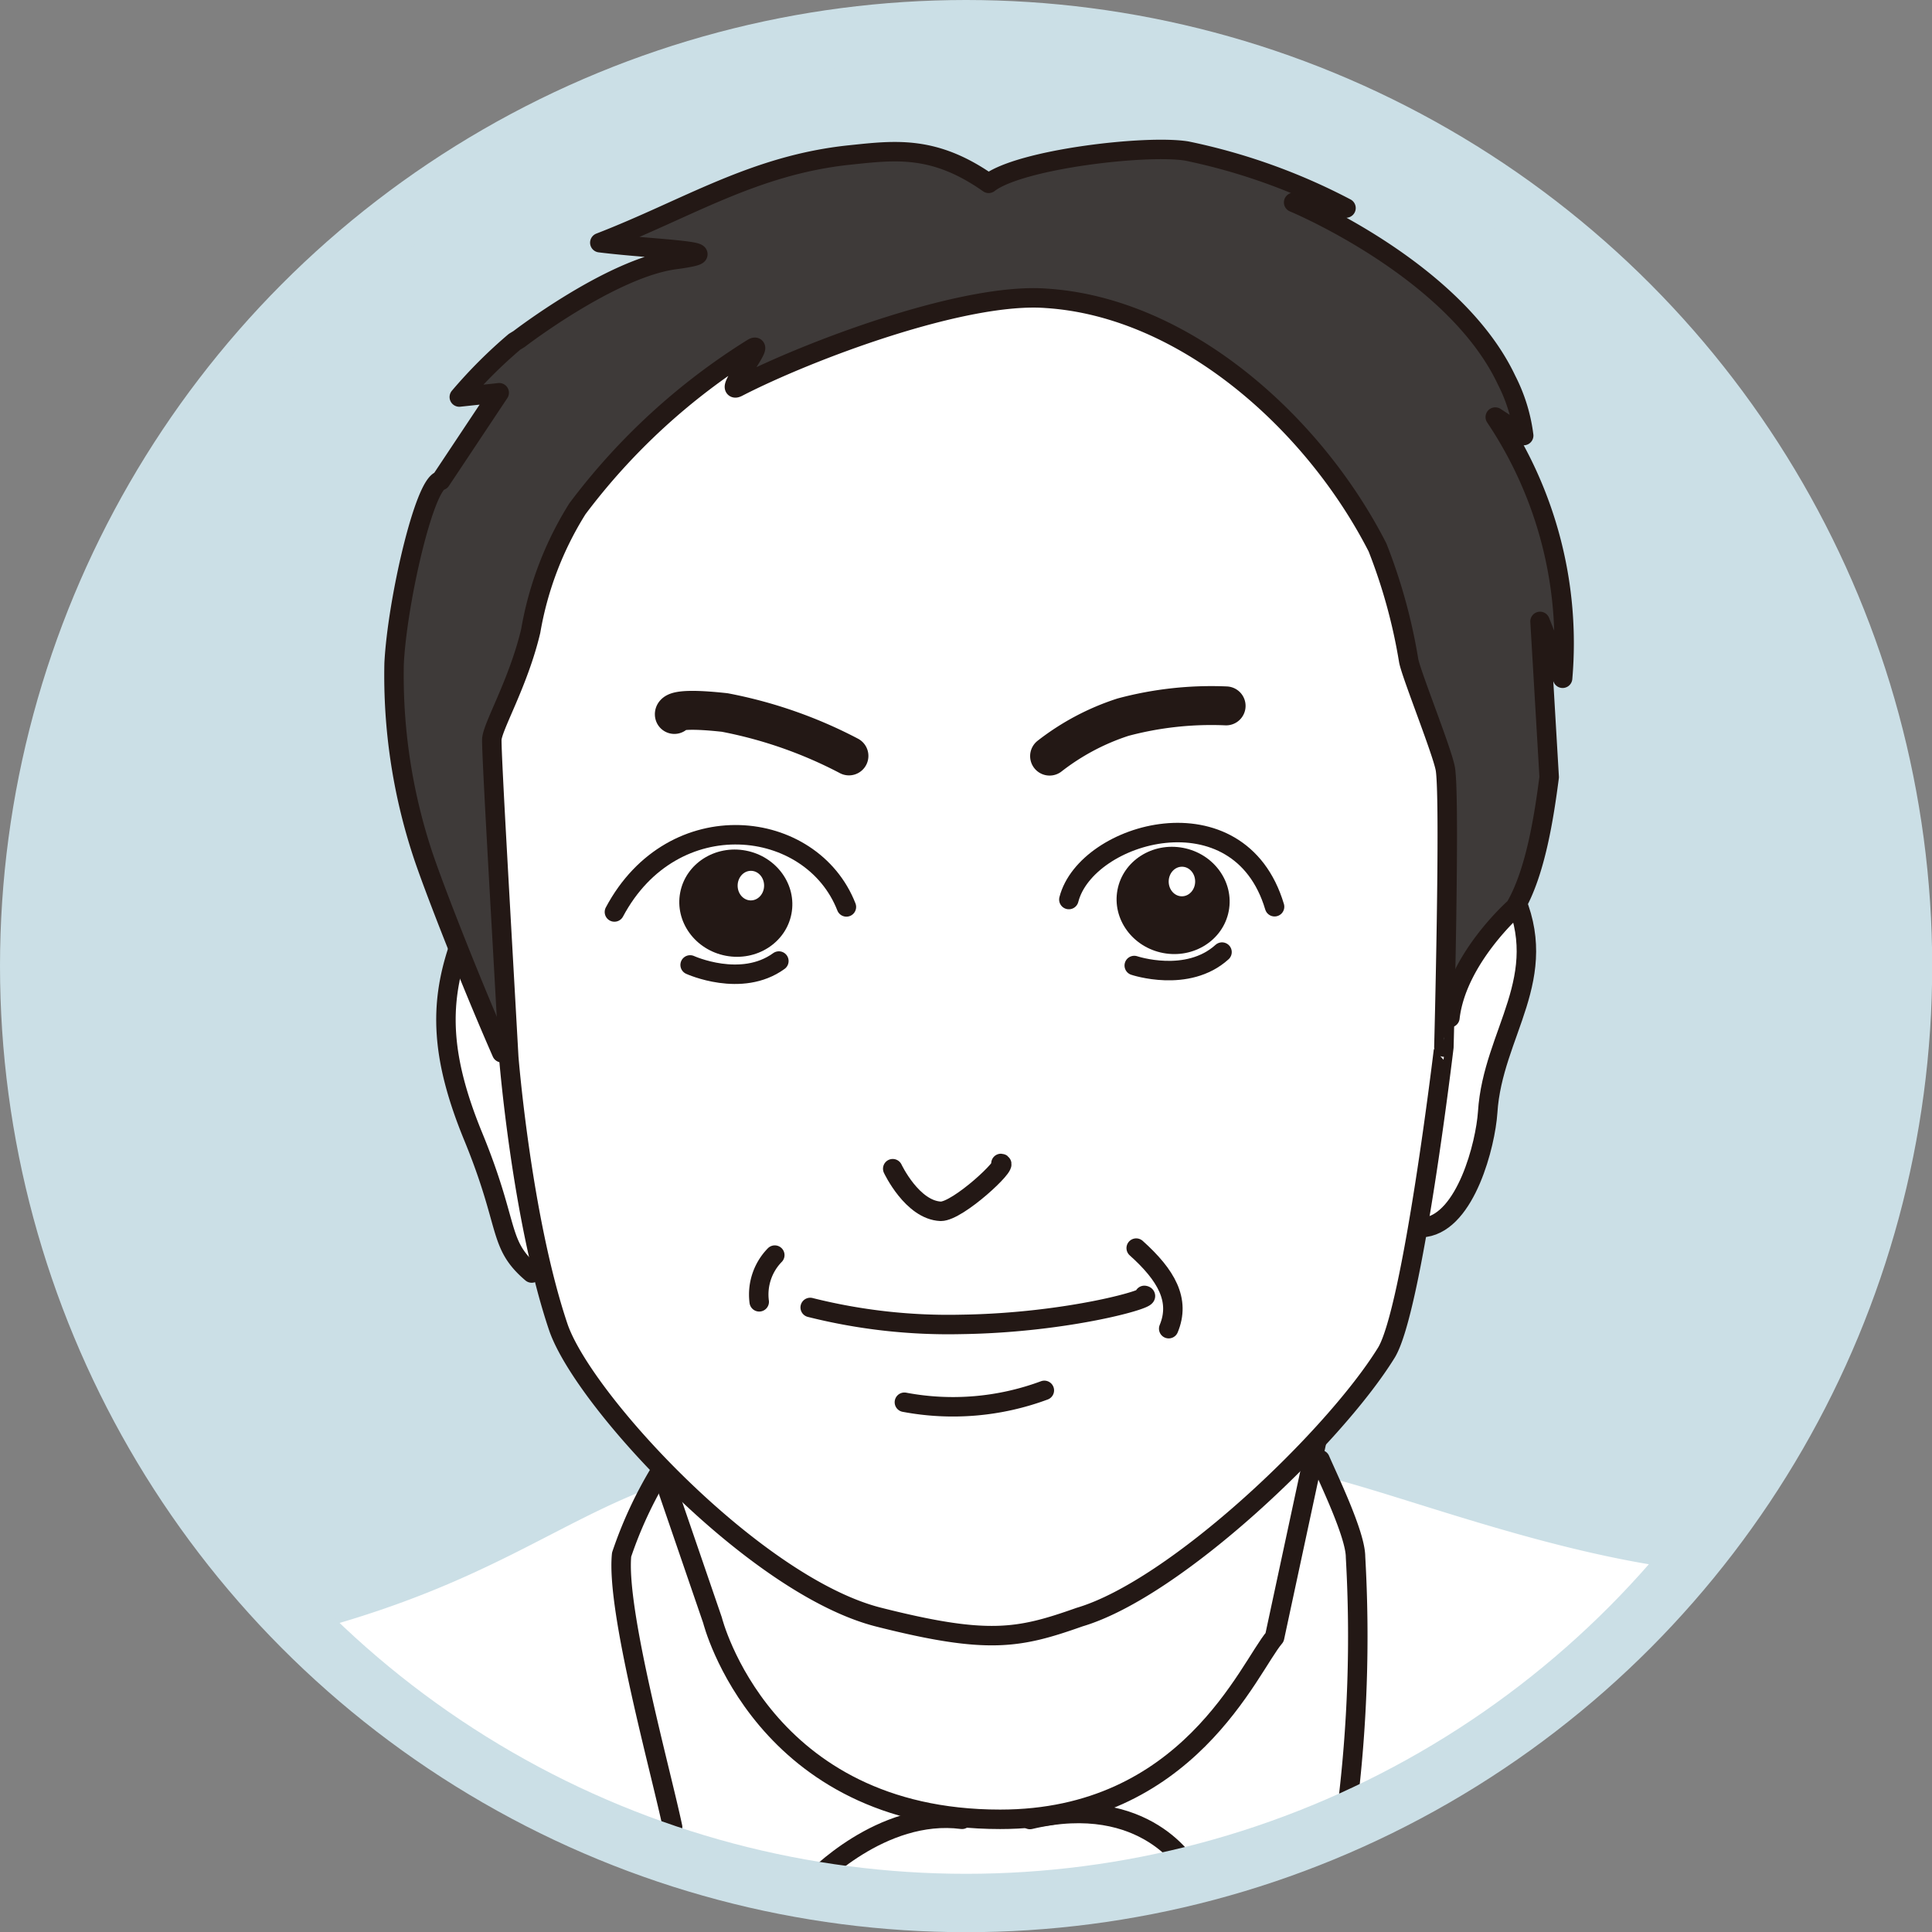 <svg xmlns="http://www.w3.org/2000/svg" viewBox="0 0 99.27 99.27"><rect x="0" y="0" width="99.27" height="99.27" fill="#808080" stroke="none"/><defs><style>.cls-1{fill:#cbdfe6;}.cls-2,.cls-4{fill:#fff;}.cls-3,.cls-6,.cls-8{fill:none;}.cls-3,.cls-4,.cls-5,.cls-6{stroke:#231815;stroke-linecap:round;stroke-linejoin:round;}.cls-5{fill:#3e3a39;}.cls-6{stroke-width:2px;}.cls-7{fill:#231815;}.cls-8{stroke:#cbdfe6;stroke-miterlimit:10;stroke-width:3px;}</style></defs><g id="レイヤー_2" data-name="レイヤー 2"><g id="レイヤー_2-2" data-name="レイヤー 2"><circle class="cls-1" cx="49.64" cy="49.64" r="48.14"/><path class="cls-2" d="M86.52,80.64A48.48,48.48,0,0,1,49.64,97.88c-1.76,0-20-.31-33.95-14,9.41-2.47,12.9-5.74,18.46-7.7,8.1-2.86,17.68-5.35,17.68-5.35a35.55,35.55,0,0,1,14.51,4.69C70.05,76,78.45,79.63,86.52,80.64Z"/><path class="cls-3" d="M33.94,75.59a21.28,21.28,0,0,0-2,4.29c-.29,2.84,2,11.06,2.62,14"/><path class="cls-3" d="M67.83,75c.43,1,1.82,3.85,1.82,5a71.75,71.75,0,0,1-.44,13"/><path class="cls-3" d="M49.43,93.48c-4.15-.54-7.64,3.17-7.64,3.17"/><path class="cls-3" d="M61.1,96s-2.18-3.93-8.18-2.51"/><path class="cls-4" d="M34.14,76.05l2.47,7.2s2.56,10.23,14.78,10.23c9.67,0,12.79-7.83,14.1-9.35l2.25-10.48"/><path class="cls-4" d="M27.32,65.41c-1.76-1.5-1.1-2.37-3-7-1.67-4.06-1.74-6.73-.8-9.59A1.92,1.92,0,0,1,26.74,48"/><path class="cls-4" d="M73.23,63.06c2.1-.31,3.1-4.27,3.21-5.91.26-4.1,3.34-6.91,1.29-11.28,0,0-3.5-2.21-4.45-.39"/><path class="cls-5" d="M25.78,54.09c-1.62-3.69-3.52-8.55-4.08-10.26a29.28,29.28,0,0,1-1.45-9.74c.16-3.17,1.55-9.23,2.4-9.4l3-4.51-2.05.22a24.62,24.62,0,0,1,2.84-2.84l.23-.14s4.73-3.64,8-4.08-.95-.51-3.85-.87c4.5-1.74,7.92-4,12.87-4.51C46,7.72,48,7.45,50.8,9.42c1.6-1.24,8.09-2,10.18-1.66a31.08,31.08,0,0,1,8.18,2.93l-2.69-.29s8.25,3.42,10.94,9.13a8.58,8.58,0,0,1,.88,2.85l-1.46-.95a20.85,20.85,0,0,1,3.46,13.42l-1.16-2.92.47,8c-.26,2-.7,4.91-1.75,6.69,0,0-3,2.63-3.35,5.67"/><path class="cls-4" d="M71.23,69.51c-2.7,4.37-10.82,12.12-15.76,13.58-3.14,1.11-4.72,1.42-10.33,0C38.82,81.49,30,72,28.69,68.2c-1.89-5.6-2.55-13.89-2.55-13.89-.44-7.93-.87-15.21-.87-16.29,0-.64,1.36-2.9,2-5.6a17.32,17.32,0,0,1,2.4-6.28,33.19,33.19,0,0,1,9-8.25c.75-.44-1.57,2.42-.76,2C41.58,18,49.57,15,53.78,15.33c7.12.47,13.74,6.41,17,12.8a28.38,28.38,0,0,1,1.6,5.81c.12.69,1.76,4.75,1.89,5.6.25,1.73-.08,14.26-.08,14.26S72.58,67.33,71.23,69.51Z"/><path class="cls-6" d="M53.93,38.85a12.3,12.3,0,0,1,3.77-2A17.56,17.56,0,0,1,63,36.27"/><path class="cls-6" d="M43.62,38.84a23,23,0,0,0-6.38-2.23c-2.74-.3-2.59.1-2.59.1"/><path class="cls-3" d="M54.92,46.22c.89-3.48,8.75-5.73,10.57.37"/><path class="cls-3" d="M43.49,46.6c-1.79-4.58-8.91-5.39-11.92.26"/><ellipse class="cls-7" cx="37.81" cy="46.41" rx="2.75" ry="2.91" transform="translate(-14.86 74.86) rotate(-79.21)"/><ellipse class="cls-7" cx="60.28" cy="46.26" rx="2.75" ry="2.91" transform="translate(3.55 96.82) rotate(-79.21)"/><ellipse class="cls-2" cx="38.58" cy="45.51" rx="0.76" ry="0.68" transform="translate(-7.41 83.51) rotate(-89.28)"/><ellipse class="cls-2" cx="60.74" cy="45.3" rx="0.76" ry="0.68" transform="translate(14.67 105.46) rotate(-89.28)"/><path class="cls-3" d="M45.87,60.05s1,2.13,2.47,2.19c.89,0,3.5-2.44,3.09-2.46"/><path class="cls-3" d="M41.63,67.18a29.14,29.14,0,0,0,7.78.87c5.51-.08,10-1.38,9.39-1.49"/><path class="cls-3" d="M58.38,64.13c1.55,1.39,2.28,2.67,1.67,4.14"/><path class="cls-3" d="M46.47,72.05a13.47,13.47,0,0,0,7.19-.61"/><path class="cls-3" d="M39.81,64.49a2.9,2.9,0,0,0-.8,2.4"/><path class="cls-3" d="M58.28,49.61s2.73.92,4.51-.69"/><path class="cls-3" d="M35.46,49.58s2.63,1.2,4.56-.2"/><circle class="cls-8" cx="49.64" cy="49.64" r="48.14"/></g></g></svg>